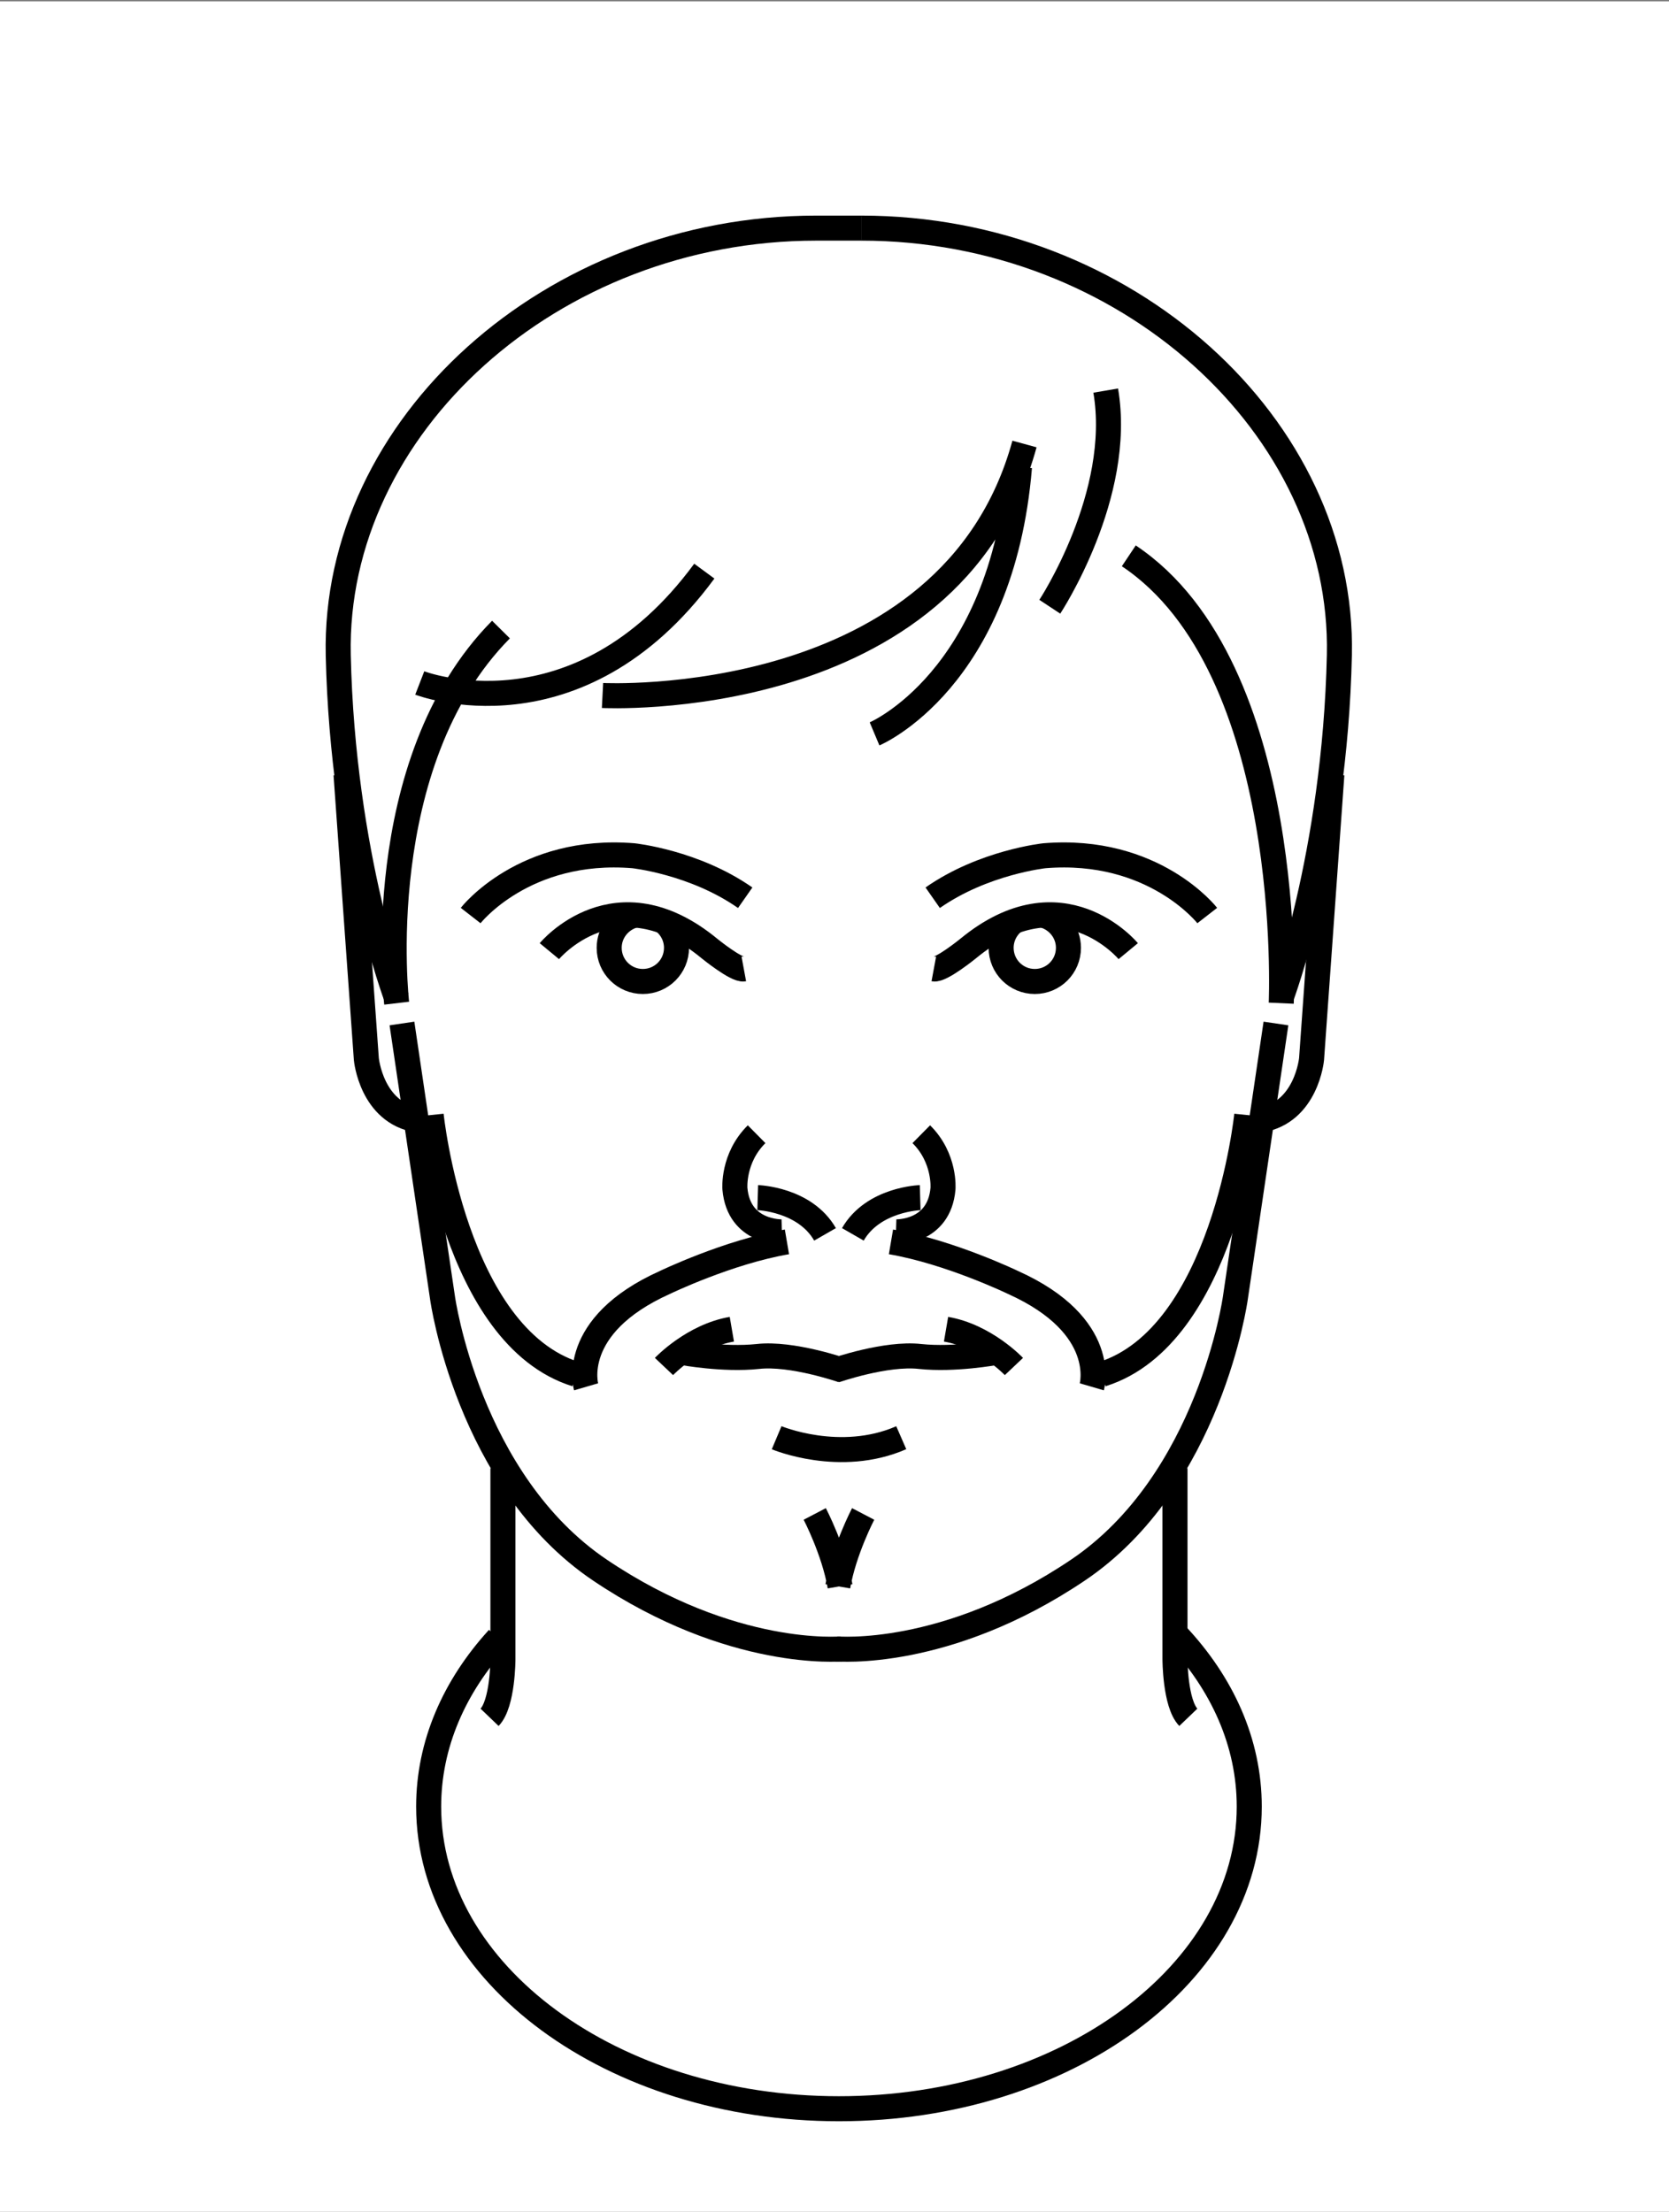 <svg id="Layer_1" xmlns="http://www.w3.org/2000/svg" viewBox="0 0 600 795"><rect x="0" y="0" width="600" height="795" fill="#808080" stroke="none"/><style>.st1{fill:none;stroke:#000;stroke-width:9;stroke-miterlimit:10}</style><path fill="#fff" d="M0 .5h600v795H0z"/><path class="st1" d="M272.4 430.5s16.9.5 24.2 13.2m-15.5-.9s-15.5.5-16.9-15.5c0 0-.9-11 7.8-19.6m58.8 22.8s-16.9.5-24.2 13.2"/><path class="st1" d="M322.1 442.8s15.5.5 16.9-15.5c0 0 .9-11-7.8-19.6m-133.7-65.8s23.8-28.8 57.6-.9c0 0 9.6 7.8 12.3 7.3"/><path class="st1" d="M238.8 331.4c2.7 2.2 4.4 5.6 4.4 9.3 0 6.7-5.4 12.1-12.1 12.1s-12.1-5.4-12.1-12.1c0-5.5 3.7-10.1 8.7-11.6m-58.5 0s19.2-24.7 58.5-21.5c0 0 21.9 2.3 40.2 15.1m137.7 19.2s-23.8-28.8-57.6-.9c0 0-9.6 7.8-12.3 7.3"/><path class="st1" d="M364.3 331.4c-2.7 2.2-4.4 5.6-4.4 9.3 0 6.7 5.4 12.1 12.1 12.1s12.1-5.4 12.1-12.1c0-5.5-3.7-10.1-8.7-11.6m58.6 0s-19.2-24.7-58.5-21.5c0 0-21.9 2.3-40.2 15.1m-89.9 163.5s14.6 2.7 27 1.4c12.3-1.4 30.6 5 30.6 5"/><path class="st1" d="M357.8 486.2s-14.6 2.7-27 1.4c-12.3-1.4-30.6 5-30.6 5m-21 24.2s22.8 9.6 44.8 0m-31.1 27.4s6.9 13.2 9.1 26m8.3-26s-6.9 13.2-9.1 26M144.5 367.9l14.6 98.7s9.1 65.8 56.6 97.8 86.8 28.3 86.8 28.3M142.6 358.8s-19.4-51.2-21-123.3C119.8 153.3 198.3 82 293.4 82h16.4"/><path class="st1" d="M124.4 278.4l7.3 102.3s1.8 19.2 18.3 21.9m-7.4-42s-10.1-86.2 37.5-134.3m278.6 141.6l-14.6 98.7s-9.1 65.8-56.6 97.8-86.8 28.3-86.8 28.3m159.8-233.9s19.4-51.2 21-123.3C483.3 153.3 404.8 82 309.7 82"/><path class="st1" d="M478.8 278.4l-7.3 102.3s-1.8 19.2-18.3 21.9m7.4-42s5.5-120.6-54.8-160.8M216.6 250s125.2 6.4 151.7-90.4m9.1 58.5s26.5-40.2 20.1-77.7M150.9 245.5s56.6 21.9 102.3-40.2m61.2 58.5s45.7-19.2 52.1-95.9M155 400.8s8.2 79.5 52.1 93.2m3.6 4.5s-6.4-21.9 28.3-37.5c0 0 22.8-11 43.9-14.6m-44.2 44.8s10.4-11 24.4-13.4m185.1-77s-8.2 79.5-52.1 93.2m-3.6 4.5s6.4-21.9-28.3-37.5c0 0-22.8-11-43.9-14.6m44.2 44.8s-10.4-11-24.4-13.4m-159.3 50v68.6s0 15.9-4.8 20.9m246.4-89.5v68.6s0 15.9 4.8 20.9"/><path class="st1" d="M422.8 587.5c16.6 17.6 26.3 38.9 26.3 61.9 0 60-66.1 108.6-147.5 108.6s-147.5-48.6-147.5-108.6c0-22.4 9.2-43.2 25-60.5"/></svg>